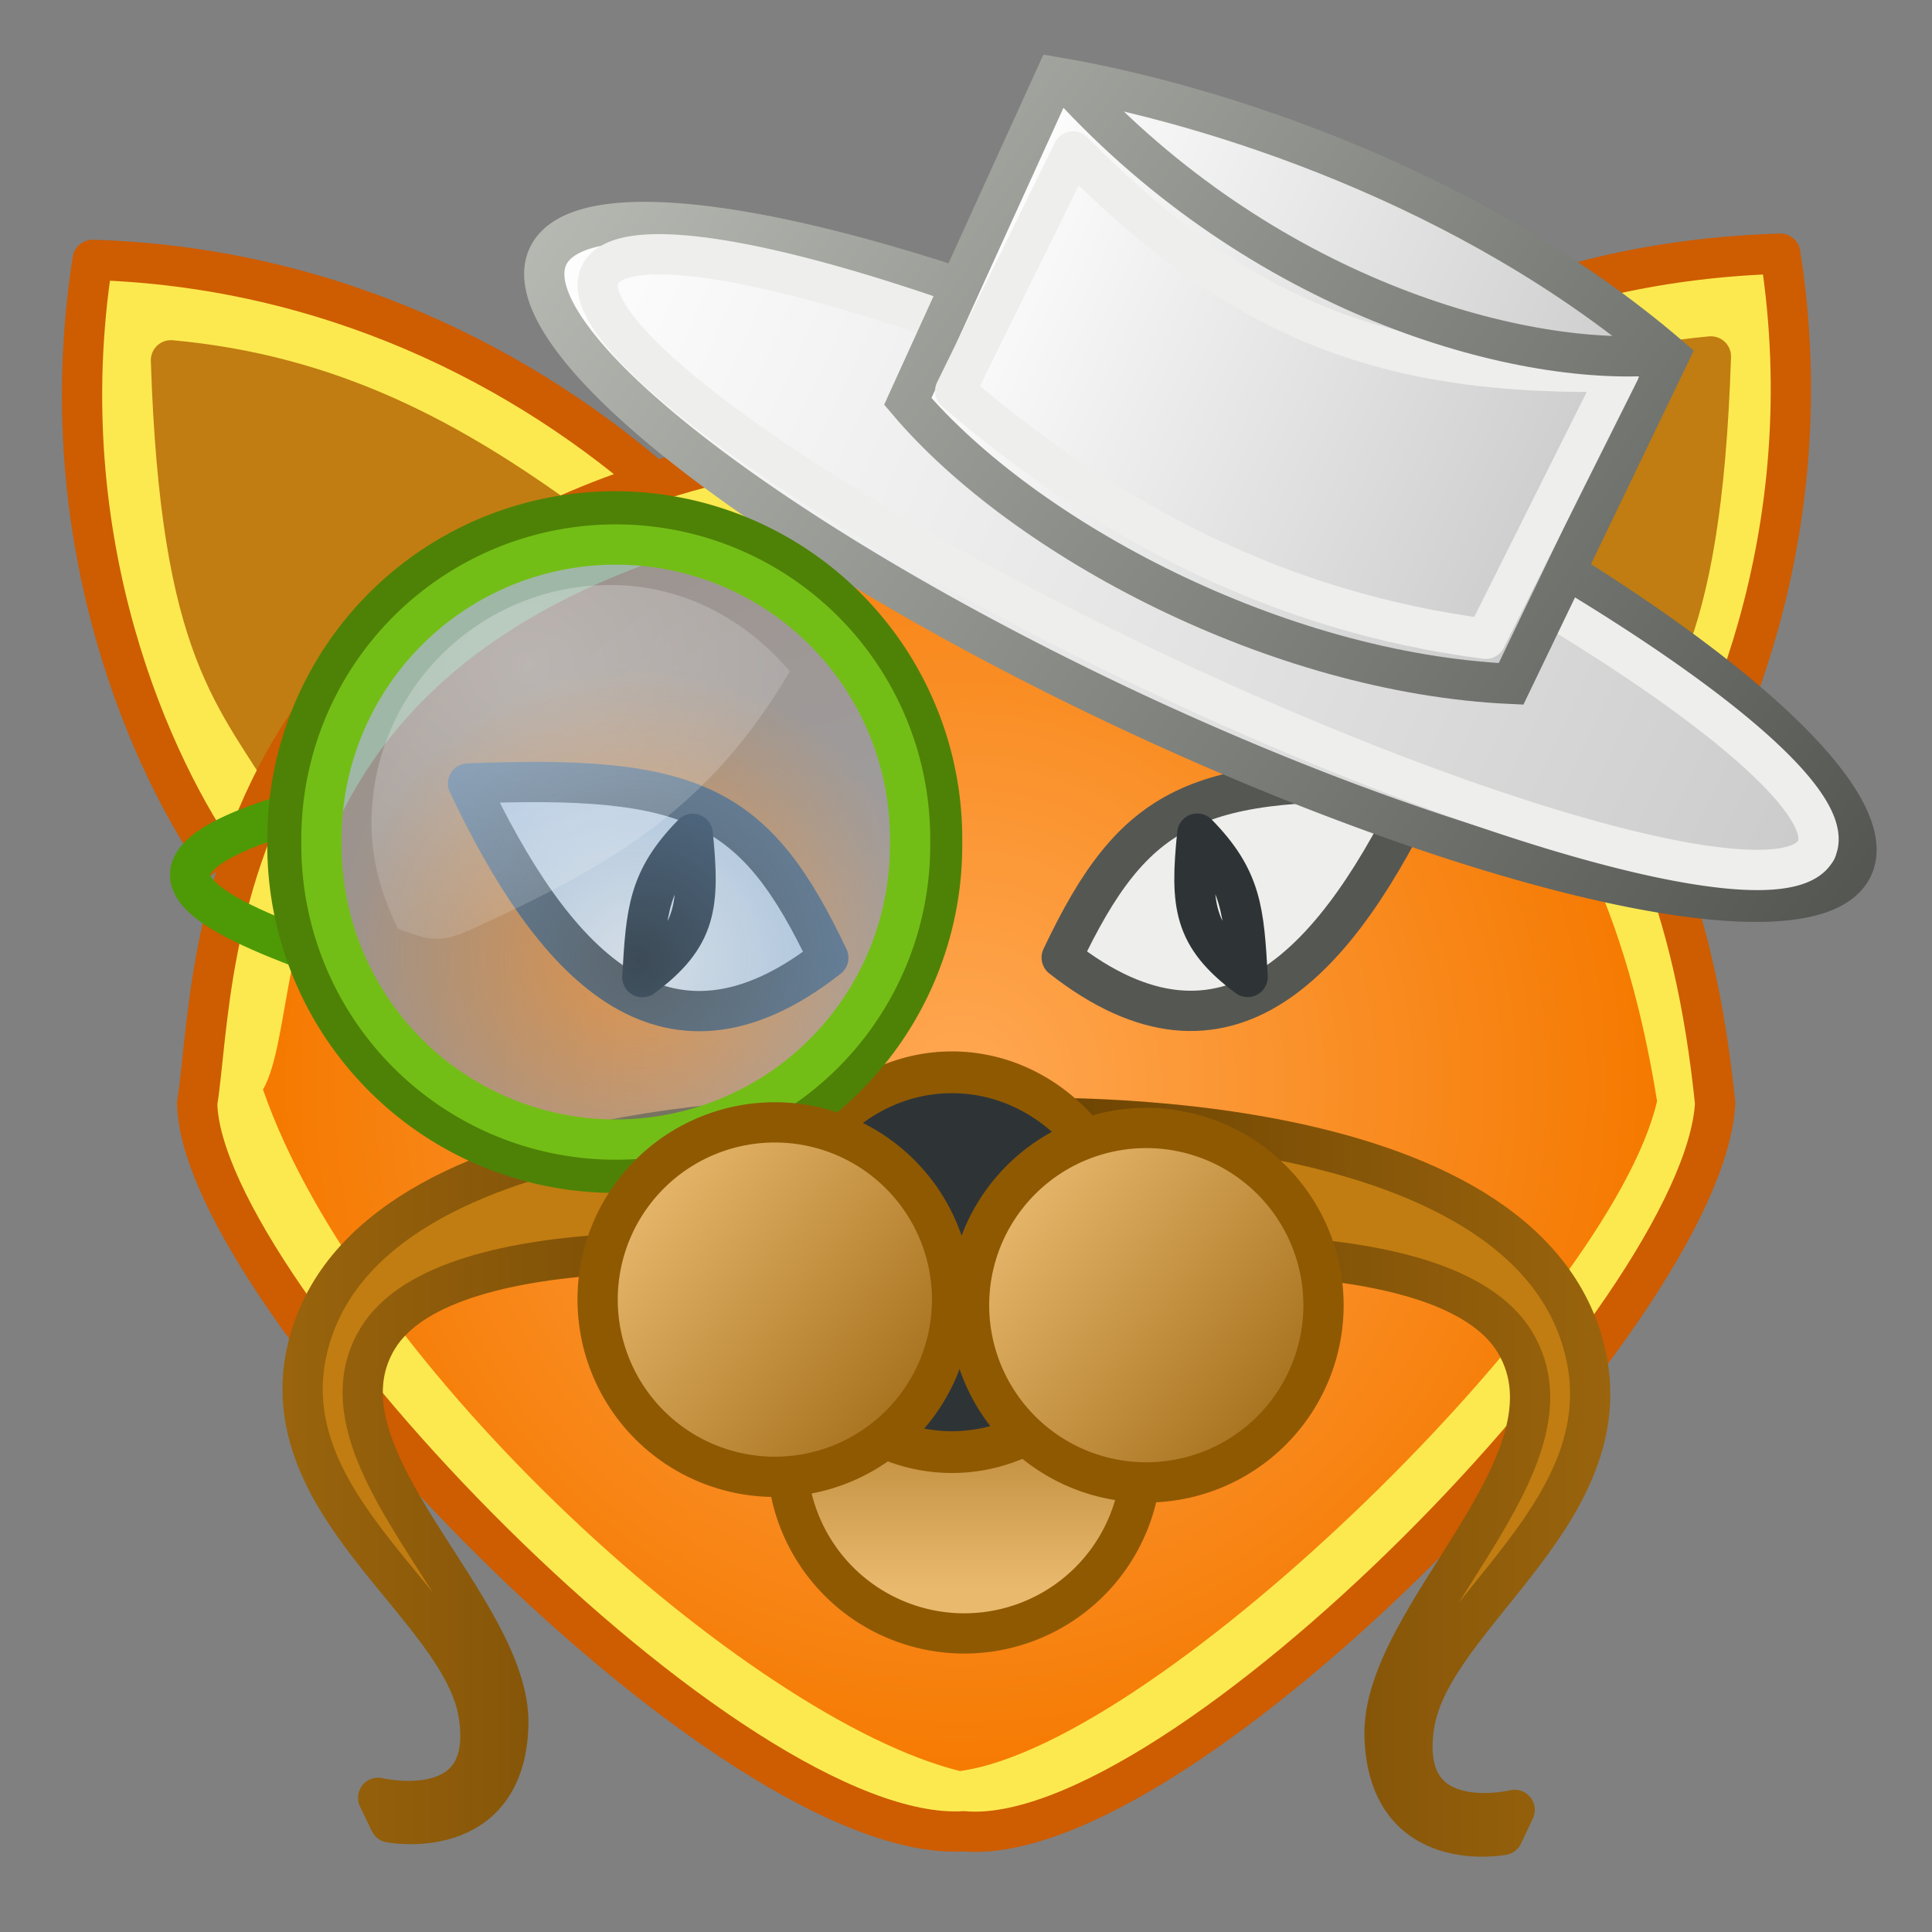 <?xml version="1.0" encoding="UTF-8" standalone="no"?>
<!-- Created with Inkscape (http://www.inkscape.org/) -->
<svg
   xmlns:dc="http://purl.org/dc/elements/1.1/"
   xmlns:cc="http://creativecommons.org/ns#"
   xmlns:rdf="http://www.w3.org/1999/02/22-rdf-syntax-ns#"
   xmlns:svg="http://www.w3.org/2000/svg"
   xmlns="http://www.w3.org/2000/svg"
   xmlns:xlink="http://www.w3.org/1999/xlink"
   xmlns:sodipodi="http://sodipodi.sourceforge.net/DTD/sodipodi-0.dtd"
   xmlns:inkscape="http://www.inkscape.org/namespaces/inkscape"
   width="48"
   height="48"
   id="svg3399"
   sodipodi:version="0.32"
   inkscape:version="0.46"
   version="1.0"
   sodipodi:docname="catf.svg"
   inkscape:output_extension="org.inkscape.output.svg.inkscape"
   inkscape:export-filename="/Users/Katze/catf.png"
   inkscape:export-xdpi="277.5"
   inkscape:export-ydpi="277.5">
  <rect width="100%" height="100%" fill="#808080" stroke="none"/>
  <defs
     id="defs3401">
    <linearGradient
       id="linearGradient6659">
      <stop
         style="stop-color:#c9c9c9;stop-opacity:1;"
         offset="0"
         id="stop6661" />
      <stop
         style="stop-color:#eeeeec;stop-opacity:1;"
         offset="1"
         id="stop6663" />
    </linearGradient>
    <linearGradient
       id="linearGradient6653">
      <stop
         id="stop6655"
         offset="0"
         style="stop-color:#ffffff;stop-opacity:1;" />
      <stop
         id="stop6657"
         offset="1"
         style="stop-color:#c9c9c9;stop-opacity:1;" />
    </linearGradient>
    <linearGradient
       id="linearGradient5939">
      <stop
         id="stop5941"
         offset="0"
         style="stop-color:#fce94f;stop-opacity:1;" />
      <stop
         id="stop5943"
         offset="1"
         style="stop-color:#f57900;stop-opacity:1;" />
    </linearGradient>
    <linearGradient
       id="linearGradient5765">
      <stop
         style="stop-color:#729fcf;stop-opacity:1;"
         offset="0"
         id="stop5767" />
      <stop
         style="stop-color:#326293;stop-opacity:1;"
         offset="1"
         id="stop5769" />
    </linearGradient>
    <linearGradient
       id="linearGradient5209">
      <stop
         id="stop5211"
         offset="0"
         style="stop-color:#204a87;stop-opacity:1;" />
      <stop
         id="stop5213"
         offset="1"
         style="stop-color:#babdb6;stop-opacity:1;" />
    </linearGradient>
    <linearGradient
       id="linearGradient4935">
      <stop
         id="stop4937"
         offset="0"
         style="stop-color:#4e9a06;stop-opacity:1;" />
      <stop
         id="stop4939"
         offset="1"
         style="stop-color:#8ae234;stop-opacity:1;" />
    </linearGradient>
    <linearGradient
       id="linearGradient4885">
      <stop
         id="stop4887"
         offset="0"
         style="stop-color:#e9b96e;stop-opacity:1;" />
      <stop
         id="stop4889"
         offset="1"
         style="stop-color:#8f5902;stop-opacity:1;" />
    </linearGradient>
    <linearGradient
       id="linearGradient4871">
      <stop
         id="stop4873"
         offset="0"
         style="stop-color:#674001;stop-opacity:1;" />
      <stop
         id="stop4875"
         offset="1"
         style="stop-color:#9a640d;stop-opacity:1;" />
    </linearGradient>
    <linearGradient
       id="linearGradient4855">
      <stop
         style="stop-color:#555753;stop-opacity:1;"
         offset="0"
         id="stop4857" />
      <stop
         style="stop-color:#babdb6;stop-opacity:1;"
         offset="1"
         id="stop4859" />
    </linearGradient>
    <linearGradient
       id="linearGradient4779">
      <stop
         style="stop-color:#e9b96e;stop-opacity:1;"
         offset="0"
         id="stop4781" />
      <stop
         style="stop-color:#8f5902;stop-opacity:1;"
         offset="1"
         id="stop4783" />
    </linearGradient>
    <linearGradient
       id="linearGradient3996">
      <stop
         id="stop3998"
         offset="0"
         style="stop-color:#ffa853;stop-opacity:1;" />
      <stop
         id="stop4000"
         offset="1"
         style="stop-color:#f57900;stop-opacity:1;" />
    </linearGradient>
    <linearGradient
       id="linearGradient3467">
      <stop
         style="stop-color:#b45800;stop-opacity:1;"
         offset="0"
         id="stop3469" />
      <stop
         style="stop-color:#ffa853;stop-opacity:1;"
         offset="1"
         id="stop3471" />
    </linearGradient>
    <inkscape:perspective
       sodipodi:type="inkscape:persp3d"
       inkscape:vp_x="0 : 526.18109 : 1"
       inkscape:vp_y="0 : 1000 : 0"
       inkscape:vp_z="744.09448 : 526.18109 : 1"
       inkscape:persp3d-origin="372.04724 : 350.78739 : 1"
       id="perspective3407" />
    <linearGradient
       id="linearGradient3800">
      <stop
         style="stop-color:#ffeed6;stop-opacity:1;"
         offset="0"
         id="stop3802" />
      <stop
         id="stop8664"
         offset="0.5"
         style="stop-color:#e49c2f;stop-opacity:1;" />
      <stop
         style="stop-color:#ffc66c;stop-opacity:1;"
         offset="1"
         id="stop3804" />
    </linearGradient>
    <linearGradient
       id="linearGradient3824">
      <stop
         style="stop-color:#ffffff;stop-opacity:1;"
         offset="0"
         id="stop3826" />
      <stop
         style="stop-color:#c9c9c9;stop-opacity:1;"
         offset="1"
         id="stop3828" />
    </linearGradient>
    <radialGradient
       gradientUnits="userSpaceOnUse"
       fy="39.593"
       fx="25.053"
       r="15.757"
       cy="39.593"
       cx="25.053"
       id="aigrd2"
       gradientTransform="matrix(0.617,0,0,0.617,9.055,7.97)">
      <stop
         id="stop8602"
         style="stop-color:#777777;stop-opacity:1;"
         offset="0" />
      <stop
         id="stop8604"
         style="stop-color:#000000"
         offset="1" />
    </radialGradient>
    <linearGradient
       id="linearGradient2509">
      <stop
         id="stop2511"
         offset="0"
         style="stop-color:#fffbd5;stop-opacity:1;" />
      <stop
         id="stop2513"
         offset="1"
         style="stop-color:#edd400;stop-opacity:1;" />
    </linearGradient>
    <linearGradient
       id="linearGradient3290">
      <stop
         style="stop-color:#fffcde;stop-opacity:1;"
         offset="0"
         id="stop3292" />
      <stop
         id="stop3294"
         offset="0.645"
         style="stop-color:#f6e76a;stop-opacity:1;" />
      <stop
         style="stop-color:#ffb738;stop-opacity:1;"
         offset="1"
         id="stop3296" />
    </linearGradient>
    <linearGradient
       id="linearGradient4454">
      <stop
         id="stop4456"
         offset="0"
         style="stop-color:#729fcf;stop-opacity:0.208;" />
      <stop
         id="stop4458"
         offset="1"
         style="stop-color:#729fcf;stop-opacity:0.676;" />
    </linearGradient>
    <linearGradient
       id="linearGradient4467">
      <stop
         id="stop4469"
         offset="0"
         style="stop-color:#ffffff;stop-opacity:1;" />
      <stop
         id="stop4471"
         offset="1"
         style="stop-color:#ffffff;stop-opacity:0.248;" />
    </linearGradient>
    <inkscape:perspective
       id="perspective4266"
       inkscape:persp3d-origin="24 : 16 : 1"
       inkscape:vp_z="48 : 24 : 1"
       inkscape:vp_y="0 : 1000 : 0"
       inkscape:vp_x="0 : 24 : 1"
       sodipodi:type="inkscape:persp3d" />
    <linearGradient
       id="linearGradient3068">
      <stop
         id="stop3070"
         offset="0"
         style="stop-color:#cccccc;stop-opacity:1;" />
      <stop
         style="stop-color:#ffffff;stop-opacity:1;"
         offset="0.346"
         id="stop3076" />
      <stop
         id="stop3078"
         offset="0.725"
         style="stop-color:#ffffff;stop-opacity:1;" />
      <stop
         id="stop3072"
         offset="1"
         style="stop-color:#cecece;stop-opacity:1;" />
    </linearGradient>
    <linearGradient
       id="linearGradient2102">
      <stop
         id="stop2104"
         offset="0"
         style="stop-color:#000000;stop-opacity:1;" />
      <stop
         id="stop2106"
         offset="1"
         style="stop-color:#000000;stop-opacity:0;" />
    </linearGradient>
    <linearGradient
       id="linearGradient2283">
      <stop
         id="stop2285"
         offset="0"
         style="stop-color:#730000;stop-opacity:1;" />
      <stop
         id="stop2287"
         offset="1"
         style="stop-color:#ff0202;stop-opacity:1;" />
    </linearGradient>
    <linearGradient
       id="linearGradient2291">
      <stop
         id="stop2293"
         offset="0"
         style="stop-color:#ffa107;stop-opacity:1;" />
      <stop
         id="stop2295"
         offset="1"
         style="stop-color:#cc0000;stop-opacity:1;" />
    </linearGradient>
    <linearGradient
       id="linearGradient2311">
      <stop
         id="stop2313"
         offset="0"
         style="stop-color:#ffd93c;stop-opacity:1;" />
      <stop
         id="stop2315"
         offset="1"
         style="stop-color:#ffffff;stop-opacity:0;" />
    </linearGradient>
    <linearGradient
       id="linearGradient2337">
      <stop
         id="stop2339"
         offset="0"
         style="stop-color:#cc0000;stop-opacity:1;" />
      <stop
         style="stop-color:#c84a00;stop-opacity:1;"
         offset="0.276"
         id="stop2345" />
      <stop
         id="stop2341"
         offset="1"
         style="stop-color:#be0000;stop-opacity:1;" />
    </linearGradient>
    <inkscape:perspective
       id="perspective4640"
       inkscape:persp3d-origin="24 : 16 : 1"
       inkscape:vp_z="48 : 24 : 1"
       inkscape:vp_y="0 : 1000 : 0"
       inkscape:vp_x="0 : 24 : 1"
       sodipodi:type="inkscape:persp3d" />
    <linearGradient
       inkscape:collect="always"
       xlink:href="#linearGradient4855"
       id="linearGradient4911"
       x1="36.911"
       y1="16.141"
       x2="14.964"
       y2="4.266"
       gradientUnits="userSpaceOnUse" />
    <linearGradient
       inkscape:collect="always"
       xlink:href="#linearGradient3824"
       id="linearGradient5493"
       x1="41.839"
       y1="11.725"
       x2="7.625"
       y2="4.889"
       gradientUnits="userSpaceOnUse" />
    <linearGradient
       inkscape:collect="always"
       xlink:href="#linearGradient4855"
       id="linearGradient5497"
       x1="41.839"
       y1="11.725"
       x2="7.625"
       y2="4.889"
       gradientUnits="userSpaceOnUse" />
    <linearGradient
       inkscape:collect="always"
       xlink:href="#linearGradient3824"
       id="linearGradient5509"
       gradientUnits="userSpaceOnUse"
       x1="41.839"
       y1="11.725"
       x2="7.625"
       y2="4.889" />
    <linearGradient
       inkscape:collect="always"
       xlink:href="#linearGradient4855"
       id="linearGradient5511"
       gradientUnits="userSpaceOnUse"
       x1="41.839"
       y1="11.725"
       x2="7.625"
       y2="4.889" />
    <linearGradient
       inkscape:collect="always"
       xlink:href="#linearGradient3824"
       id="linearGradient5513"
       gradientUnits="userSpaceOnUse"
       x1="41.839"
       y1="11.725"
       x2="7.625"
       y2="4.889" />
    <linearGradient
       inkscape:collect="always"
       xlink:href="#linearGradient4855"
       id="linearGradient5515"
       gradientUnits="userSpaceOnUse"
       x1="41.839"
       y1="11.725"
       x2="7.625"
       y2="4.889" />
    <linearGradient
       inkscape:collect="always"
       xlink:href="#linearGradient3824"
       id="linearGradient5517"
       gradientUnits="userSpaceOnUse"
       x1="41.839"
       y1="11.725"
       x2="7.625"
       y2="4.889" />
    <linearGradient
       inkscape:collect="always"
       xlink:href="#linearGradient4855"
       id="linearGradient5519"
       gradientUnits="userSpaceOnUse"
       x1="41.839"
       y1="11.725"
       x2="7.625"
       y2="4.889" />
    <linearGradient
       inkscape:collect="always"
       xlink:href="#linearGradient3824"
       id="linearGradient5579"
       gradientUnits="userSpaceOnUse"
       x1="41.839"
       y1="11.725"
       x2="7.625"
       y2="4.889" />
    <linearGradient
       inkscape:collect="always"
       xlink:href="#linearGradient4855"
       id="linearGradient5581"
       gradientUnits="userSpaceOnUse"
       x1="41.839"
       y1="11.725"
       x2="7.625"
       y2="4.889" />
    <linearGradient
       inkscape:collect="always"
       xlink:href="#linearGradient3824"
       id="linearGradient5583"
       gradientUnits="userSpaceOnUse"
       x1="41.839"
       y1="11.725"
       x2="7.625"
       y2="4.889" />
    <linearGradient
       inkscape:collect="always"
       xlink:href="#linearGradient4855"
       id="linearGradient5585"
       gradientUnits="userSpaceOnUse"
       x1="41.839"
       y1="11.725"
       x2="7.625"
       y2="4.889" />
    <linearGradient
       inkscape:collect="always"
       xlink:href="#linearGradient3824"
       id="linearGradient5587"
       gradientUnits="userSpaceOnUse"
       x1="41.839"
       y1="11.725"
       x2="7.625"
       y2="4.889" />
    <linearGradient
       inkscape:collect="always"
       xlink:href="#linearGradient4855"
       id="linearGradient5589"
       gradientUnits="userSpaceOnUse"
       x1="41.839"
       y1="11.725"
       x2="7.625"
       y2="4.889" />
    <linearGradient
       inkscape:collect="always"
       xlink:href="#linearGradient3824"
       id="linearGradient5595"
       gradientUnits="userSpaceOnUse"
       x1="41.839"
       y1="11.725"
       x2="7.625"
       y2="4.889" />
    <linearGradient
       inkscape:collect="always"
       xlink:href="#linearGradient4855"
       id="linearGradient5597"
       gradientUnits="userSpaceOnUse"
       x1="41.839"
       y1="11.725"
       x2="7.625"
       y2="4.889" />
    <linearGradient
       inkscape:collect="always"
       xlink:href="#linearGradient3824"
       id="linearGradient5687"
       gradientUnits="userSpaceOnUse"
       x1="41.839"
       y1="11.725"
       x2="7.625"
       y2="4.889" />
    <linearGradient
       inkscape:collect="always"
       xlink:href="#linearGradient4855"
       id="linearGradient5689"
       gradientUnits="userSpaceOnUse"
       x1="41.839"
       y1="11.725"
       x2="7.625"
       y2="4.889" />
    <linearGradient
       inkscape:collect="always"
       xlink:href="#linearGradient3824"
       id="linearGradient5691"
       gradientUnits="userSpaceOnUse"
       x1="41.839"
       y1="11.725"
       x2="7.625"
       y2="4.889" />
    <linearGradient
       inkscape:collect="always"
       xlink:href="#linearGradient4855"
       id="linearGradient5693"
       gradientUnits="userSpaceOnUse"
       x1="41.839"
       y1="11.725"
       x2="7.625"
       y2="4.889" />
    <linearGradient
       inkscape:collect="always"
       xlink:href="#linearGradient3824"
       id="linearGradient5695"
       gradientUnits="userSpaceOnUse"
       x1="41.839"
       y1="11.725"
       x2="7.625"
       y2="4.889" />
    <linearGradient
       inkscape:collect="always"
       xlink:href="#linearGradient4855"
       id="linearGradient5697"
       gradientUnits="userSpaceOnUse"
       x1="41.839"
       y1="11.725"
       x2="7.625"
       y2="4.889" />
    <linearGradient
       inkscape:collect="always"
       xlink:href="#linearGradient3824"
       id="linearGradient5703"
       gradientUnits="userSpaceOnUse"
       x1="41.839"
       y1="11.725"
       x2="7.625"
       y2="4.889" />
    <linearGradient
       inkscape:collect="always"
       xlink:href="#linearGradient4855"
       id="linearGradient5705"
       gradientUnits="userSpaceOnUse"
       x1="41.839"
       y1="11.725"
       x2="7.625"
       y2="4.889" />
    <linearGradient
       inkscape:collect="always"
       xlink:href="#linearGradient3824"
       id="linearGradient6008"
       gradientUnits="userSpaceOnUse"
       x1="41.839"
       y1="11.725"
       x2="7.625"
       y2="4.889" />
    <linearGradient
       inkscape:collect="always"
       xlink:href="#linearGradient4855"
       id="linearGradient6010"
       gradientUnits="userSpaceOnUse"
       x1="41.839"
       y1="11.725"
       x2="7.625"
       y2="4.889" />
    <linearGradient
       inkscape:collect="always"
       xlink:href="#linearGradient3824"
       id="linearGradient6012"
       gradientUnits="userSpaceOnUse"
       x1="41.839"
       y1="11.725"
       x2="7.625"
       y2="4.889" />
    <linearGradient
       inkscape:collect="always"
       xlink:href="#linearGradient4855"
       id="linearGradient6014"
       gradientUnits="userSpaceOnUse"
       x1="41.839"
       y1="11.725"
       x2="7.625"
       y2="4.889" />
    <linearGradient
       inkscape:collect="always"
       xlink:href="#linearGradient3824"
       id="linearGradient6016"
       gradientUnits="userSpaceOnUse"
       x1="41.839"
       y1="11.725"
       x2="7.625"
       y2="4.889" />
    <linearGradient
       inkscape:collect="always"
       xlink:href="#linearGradient4855"
       id="linearGradient6018"
       gradientUnits="userSpaceOnUse"
       x1="41.839"
       y1="11.725"
       x2="7.625"
       y2="4.889" />
    <linearGradient
       inkscape:collect="always"
       xlink:href="#linearGradient3824"
       id="linearGradient6020"
       gradientUnits="userSpaceOnUse"
       x1="41.839"
       y1="11.725"
       x2="7.625"
       y2="4.889" />
    <linearGradient
       inkscape:collect="always"
       xlink:href="#linearGradient4855"
       id="linearGradient6022"
       gradientUnits="userSpaceOnUse"
       x1="41.839"
       y1="11.725"
       x2="7.625"
       y2="4.889" />
    <linearGradient
       inkscape:collect="always"
       xlink:href="#linearGradient3824"
       id="linearGradient6077"
       gradientUnits="userSpaceOnUse"
       x1="41.839"
       y1="11.725"
       x2="7.625"
       y2="4.889" />
    <linearGradient
       inkscape:collect="always"
       xlink:href="#linearGradient4855"
       id="linearGradient6079"
       gradientUnits="userSpaceOnUse"
       x1="41.839"
       y1="11.725"
       x2="7.625"
       y2="4.889" />
    <linearGradient
       inkscape:collect="always"
       xlink:href="#linearGradient3824"
       id="linearGradient6081"
       gradientUnits="userSpaceOnUse"
       x1="41.839"
       y1="11.725"
       x2="7.625"
       y2="4.889" />
    <linearGradient
       inkscape:collect="always"
       xlink:href="#linearGradient4855"
       id="linearGradient6083"
       gradientUnits="userSpaceOnUse"
       x1="41.839"
       y1="11.725"
       x2="7.625"
       y2="4.889" />
    <linearGradient
       inkscape:collect="always"
       xlink:href="#linearGradient3824"
       id="linearGradient6085"
       gradientUnits="userSpaceOnUse"
       x1="41.839"
       y1="11.725"
       x2="7.625"
       y2="4.889" />
    <linearGradient
       inkscape:collect="always"
       xlink:href="#linearGradient4855"
       id="linearGradient6087"
       gradientUnits="userSpaceOnUse"
       x1="41.839"
       y1="11.725"
       x2="7.625"
       y2="4.889" />
    <linearGradient
       inkscape:collect="always"
       xlink:href="#linearGradient3824"
       id="linearGradient6093"
       gradientUnits="userSpaceOnUse"
       x1="41.839"
       y1="11.725"
       x2="7.625"
       y2="4.889" />
    <linearGradient
       inkscape:collect="always"
       xlink:href="#linearGradient4855"
       id="linearGradient6095"
       gradientUnits="userSpaceOnUse"
       x1="41.839"
       y1="11.725"
       x2="7.625"
       y2="4.889" />
    <linearGradient
       inkscape:collect="always"
       xlink:href="#linearGradient3824"
       id="linearGradient6235"
       gradientUnits="userSpaceOnUse"
       x1="41.839"
       y1="11.725"
       x2="7.625"
       y2="4.889" />
    <linearGradient
       inkscape:collect="always"
       xlink:href="#linearGradient4855"
       id="linearGradient6237"
       gradientUnits="userSpaceOnUse"
       x1="41.839"
       y1="11.725"
       x2="7.625"
       y2="4.889" />
    <linearGradient
       inkscape:collect="always"
       xlink:href="#linearGradient3824"
       id="linearGradient6239"
       gradientUnits="userSpaceOnUse"
       x1="41.839"
       y1="11.725"
       x2="7.625"
       y2="4.889" />
    <linearGradient
       inkscape:collect="always"
       xlink:href="#linearGradient4855"
       id="linearGradient6241"
       gradientUnits="userSpaceOnUse"
       x1="41.839"
       y1="11.725"
       x2="7.625"
       y2="4.889" />
    <linearGradient
       inkscape:collect="always"
       xlink:href="#linearGradient3824"
       id="linearGradient6243"
       gradientUnits="userSpaceOnUse"
       x1="41.839"
       y1="11.725"
       x2="7.625"
       y2="4.889" />
    <linearGradient
       inkscape:collect="always"
       xlink:href="#linearGradient4855"
       id="linearGradient6245"
       gradientUnits="userSpaceOnUse"
       x1="41.839"
       y1="11.725"
       x2="7.625"
       y2="4.889" />
    <linearGradient
       inkscape:collect="always"
       xlink:href="#linearGradient3824"
       id="linearGradient6251"
       gradientUnits="userSpaceOnUse"
       x1="41.839"
       y1="11.725"
       x2="7.625"
       y2="4.889" />
    <linearGradient
       inkscape:collect="always"
       xlink:href="#linearGradient4855"
       id="linearGradient6253"
       gradientUnits="userSpaceOnUse"
       x1="41.839"
       y1="11.725"
       x2="7.625"
       y2="4.889" />
    <linearGradient
       inkscape:collect="always"
       xlink:href="#linearGradient3824"
       id="linearGradient6384"
       gradientUnits="userSpaceOnUse"
       x1="41.839"
       y1="11.725"
       x2="7.625"
       y2="4.889" />
    <linearGradient
       inkscape:collect="always"
       xlink:href="#linearGradient4855"
       id="linearGradient6386"
       gradientUnits="userSpaceOnUse"
       x1="41.839"
       y1="11.725"
       x2="7.625"
       y2="4.889" />
    <linearGradient
       inkscape:collect="always"
       xlink:href="#linearGradient3824"
       id="linearGradient6388"
       gradientUnits="userSpaceOnUse"
       x1="41.839"
       y1="11.725"
       x2="7.625"
       y2="4.889" />
    <linearGradient
       inkscape:collect="always"
       xlink:href="#linearGradient4855"
       id="linearGradient6390"
       gradientUnits="userSpaceOnUse"
       x1="41.839"
       y1="11.725"
       x2="7.625"
       y2="4.889" />
    <linearGradient
       inkscape:collect="always"
       xlink:href="#linearGradient3824"
       id="linearGradient6392"
       gradientUnits="userSpaceOnUse"
       x1="41.839"
       y1="11.725"
       x2="7.625"
       y2="4.889" />
    <linearGradient
       inkscape:collect="always"
       xlink:href="#linearGradient4855"
       id="linearGradient6394"
       gradientUnits="userSpaceOnUse"
       x1="41.839"
       y1="11.725"
       x2="7.625"
       y2="4.889" />
    <linearGradient
       inkscape:collect="always"
       xlink:href="#linearGradient3824"
       id="linearGradient6400"
       gradientUnits="userSpaceOnUse"
       x1="41.839"
       y1="11.725"
       x2="7.625"
       y2="4.889" />
    <linearGradient
       inkscape:collect="always"
       xlink:href="#linearGradient4855"
       id="linearGradient6402"
       gradientUnits="userSpaceOnUse"
       x1="41.839"
       y1="11.725"
       x2="7.625"
       y2="4.889" />
    <linearGradient
       inkscape:collect="always"
       xlink:href="#linearGradient4885"
       id="linearGradient6447"
       gradientUnits="userSpaceOnUse"
       x1="20.5"
       y1="29.101"
       x2="20.5"
       y2="22.5" />
    <linearGradient
       inkscape:collect="always"
       xlink:href="#linearGradient3824"
       id="linearGradient6451"
       gradientUnits="userSpaceOnUse"
       x1="41.839"
       y1="11.725"
       x2="7.625"
       y2="4.889" />
    <linearGradient
       inkscape:collect="always"
       xlink:href="#linearGradient4855"
       id="linearGradient6453"
       gradientUnits="userSpaceOnUse"
       x1="41.839"
       y1="11.725"
       x2="7.625"
       y2="4.889" />
    <linearGradient
       inkscape:collect="always"
       xlink:href="#linearGradient3824"
       id="linearGradient6459"
       gradientUnits="userSpaceOnUse"
       x1="41.839"
       y1="11.725"
       x2="7.625"
       y2="4.889" />
    <linearGradient
       inkscape:collect="always"
       xlink:href="#linearGradient4855"
       id="linearGradient6461"
       gradientUnits="userSpaceOnUse"
       x1="41.839"
       y1="11.725"
       x2="7.625"
       y2="4.889" />
    <linearGradient
       inkscape:collect="always"
       xlink:href="#linearGradient3824"
       id="linearGradient6463"
       gradientUnits="userSpaceOnUse"
       x1="41.839"
       y1="11.725"
       x2="7.625"
       y2="4.889" />
    <linearGradient
       inkscape:collect="always"
       xlink:href="#linearGradient4855"
       id="linearGradient6465"
       gradientUnits="userSpaceOnUse"
       x1="41.839"
       y1="11.725"
       x2="7.625"
       y2="4.889" />
    <linearGradient
       inkscape:collect="always"
       xlink:href="#linearGradient3824"
       id="linearGradient6467"
       gradientUnits="userSpaceOnUse"
       x1="41.839"
       y1="11.725"
       x2="7.625"
       y2="4.889" />
    <linearGradient
       inkscape:collect="always"
       xlink:href="#linearGradient4855"
       id="linearGradient6469"
       gradientUnits="userSpaceOnUse"
       x1="41.839"
       y1="11.725"
       x2="7.625"
       y2="4.889" />
    <linearGradient
       inkscape:collect="always"
       xlink:href="#linearGradient3824"
       id="linearGradient6475"
       gradientUnits="userSpaceOnUse"
       x1="41.839"
       y1="11.725"
       x2="7.625"
       y2="4.889" />
    <linearGradient
       inkscape:collect="always"
       xlink:href="#linearGradient4855"
       id="linearGradient6477"
       gradientUnits="userSpaceOnUse"
       x1="41.839"
       y1="11.725"
       x2="7.625"
       y2="4.889" />
    <radialGradient
       inkscape:collect="always"
       xlink:href="#linearGradient4454"
       id="radialGradient6479"
       gradientUnits="userSpaceOnUse"
       cx="18.241"
       cy="21.818"
       fx="18.241"
       fy="21.818"
       r="8.309" />
    <linearGradient
       inkscape:collect="always"
       xlink:href="#linearGradient4779"
       id="linearGradient6481"
       gradientUnits="userSpaceOnUse"
       x1="17.036"
       y1="24.97"
       x2="24.5"
       y2="30.883" />
    <linearGradient
       inkscape:collect="always"
       xlink:href="#linearGradient4779"
       id="linearGradient6485"
       gradientUnits="userSpaceOnUse"
       x1="17.036"
       y1="24.97"
       x2="24.5"
       y2="30.883" />
    <radialGradient
       inkscape:collect="always"
       xlink:href="#linearGradient4467"
       id="radialGradient6489"
       gradientUnits="userSpaceOnUse"
       gradientTransform="matrix(1.631,0,0,1.417,-12.03,-2.035)"
       cx="15.414"
       cy="13.078"
       fx="15.414"
       fy="13.078"
       r="6.656" />
    <linearGradient
       inkscape:collect="always"
       xlink:href="#linearGradient4871"
       id="linearGradient6511"
       gradientUnits="userSpaceOnUse"
       gradientTransform="matrix(-1.034,0,0,0.896,52.399,4.816)"
       x1="28.77"
       y1="35.411"
       x2="43.908"
       y2="35.411" />
    <linearGradient
       inkscape:collect="always"
       xlink:href="#linearGradient4871"
       id="linearGradient6515"
       gradientUnits="userSpaceOnUse"
       gradientTransform="matrix(1.033,0,0,0.912,-5.349,4.418)"
       x1="28.77"
       y1="35.411"
       x2="43.908"
       y2="35.411" />
    <radialGradient
       inkscape:collect="always"
       xlink:href="#linearGradient3996"
       id="radialGradient6518"
       gradientUnits="userSpaceOnUse"
       gradientTransform="matrix(0.99,5.4975383e-3,-5.6062341e-3,1.009,-16.231,5.389)"
       cx="40.625"
       cy="21.125"
       fx="40.625"
       fy="21.125"
       r="17.5" />
    <linearGradient
       inkscape:collect="always"
       xlink:href="#linearGradient3824"
       id="linearGradient6533"
       gradientUnits="userSpaceOnUse"
       x1="41.839"
       y1="11.725"
       x2="7.625"
       y2="4.889" />
    <linearGradient
       inkscape:collect="always"
       xlink:href="#linearGradient4855"
       id="linearGradient6535"
       gradientUnits="userSpaceOnUse"
       x1="41.839"
       y1="11.725"
       x2="7.625"
       y2="4.889" />
    <linearGradient
       inkscape:collect="always"
       xlink:href="#linearGradient3824"
       id="linearGradient6537"
       gradientUnits="userSpaceOnUse"
       x1="41.839"
       y1="11.725"
       x2="7.625"
       y2="4.889" />
    <linearGradient
       inkscape:collect="always"
       xlink:href="#linearGradient4855"
       id="linearGradient6539"
       gradientUnits="userSpaceOnUse"
       x1="41.839"
       y1="11.725"
       x2="7.625"
       y2="4.889" />
    <linearGradient
       inkscape:collect="always"
       xlink:href="#linearGradient3824"
       id="linearGradient6541"
       gradientUnits="userSpaceOnUse"
       x1="41.839"
       y1="11.725"
       x2="7.625"
       y2="4.889" />
    <linearGradient
       inkscape:collect="always"
       xlink:href="#linearGradient4855"
       id="linearGradient6543"
       gradientUnits="userSpaceOnUse"
       x1="41.839"
       y1="11.725"
       x2="7.625"
       y2="4.889" />
    <linearGradient
       inkscape:collect="always"
       xlink:href="#linearGradient3824"
       id="linearGradient6549"
       gradientUnits="userSpaceOnUse"
       x1="41.839"
       y1="11.725"
       x2="7.625"
       y2="4.889" />
    <linearGradient
       inkscape:collect="always"
       xlink:href="#linearGradient4855"
       id="linearGradient6551"
       gradientUnits="userSpaceOnUse"
       x1="41.839"
       y1="11.725"
       x2="7.625"
       y2="4.889" />
    <linearGradient
       inkscape:collect="always"
       xlink:href="#linearGradient3824"
       id="linearGradient6554"
       gradientUnits="userSpaceOnUse"
       x1="41.839"
       y1="11.725"
       x2="7.625"
       y2="4.889"
       gradientTransform="matrix(-0.971,-0.467,-0.467,0.971,60.636,12.522)" />
    <linearGradient
       inkscape:collect="always"
       xlink:href="#linearGradient4855"
       id="linearGradient6556"
       gradientUnits="userSpaceOnUse"
       x1="41.839"
       y1="11.725"
       x2="7.625"
       y2="4.889"
       gradientTransform="matrix(-0.971,-0.467,-0.467,0.971,60.636,12.522)" />
    <linearGradient
       inkscape:collect="always"
       xlink:href="#linearGradient3824"
       id="linearGradient6563"
       gradientUnits="userSpaceOnUse"
       x1="41.839"
       y1="11.725"
       x2="7.625"
       y2="4.889" />
    <linearGradient
       inkscape:collect="always"
       xlink:href="#linearGradient4855"
       id="linearGradient6565"
       gradientUnits="userSpaceOnUse"
       x1="41.839"
       y1="11.725"
       x2="7.625"
       y2="4.889" />
    <linearGradient
       inkscape:collect="always"
       xlink:href="#linearGradient3824"
       id="linearGradient6567"
       gradientUnits="userSpaceOnUse"
       x1="41.839"
       y1="11.725"
       x2="7.625"
       y2="4.889" />
    <linearGradient
       inkscape:collect="always"
       xlink:href="#linearGradient4855"
       id="linearGradient6569"
       gradientUnits="userSpaceOnUse"
       x1="41.839"
       y1="11.725"
       x2="7.625"
       y2="4.889" />
    <linearGradient
       inkscape:collect="always"
       xlink:href="#linearGradient3824"
       id="linearGradient6571"
       gradientUnits="userSpaceOnUse"
       x1="41.839"
       y1="11.725"
       x2="7.625"
       y2="4.889" />
    <linearGradient
       inkscape:collect="always"
       xlink:href="#linearGradient4855"
       id="linearGradient6573"
       gradientUnits="userSpaceOnUse"
       x1="41.839"
       y1="11.725"
       x2="7.625"
       y2="4.889" />
    <linearGradient
       inkscape:collect="always"
       xlink:href="#linearGradient3824"
       id="linearGradient6575"
       gradientUnits="userSpaceOnUse"
       x1="41.839"
       y1="11.725"
       x2="7.625"
       y2="4.889" />
    <linearGradient
       inkscape:collect="always"
       xlink:href="#linearGradient4855"
       id="linearGradient6577"
       gradientUnits="userSpaceOnUse"
       x1="41.839"
       y1="11.725"
       x2="7.625"
       y2="4.889" />
    <linearGradient
       inkscape:collect="always"
       xlink:href="#linearGradient3824"
       id="linearGradient6579"
       gradientUnits="userSpaceOnUse"
       x1="41.839"
       y1="11.725"
       x2="7.625"
       y2="4.889" />
    <linearGradient
       inkscape:collect="always"
       xlink:href="#linearGradient4855"
       id="linearGradient6581"
       gradientUnits="userSpaceOnUse"
       x1="41.839"
       y1="11.725"
       x2="7.625"
       y2="4.889" />
    <linearGradient
       inkscape:collect="always"
       xlink:href="#linearGradient3824"
       id="linearGradient6631"
       gradientUnits="userSpaceOnUse"
       x1="41.839"
       y1="11.725"
       x2="7.625"
       y2="4.889" />
    <linearGradient
       inkscape:collect="always"
       xlink:href="#linearGradient4855"
       id="linearGradient6633"
       gradientUnits="userSpaceOnUse"
       x1="41.839"
       y1="11.725"
       x2="7.625"
       y2="4.889" />
    <linearGradient
       inkscape:collect="always"
       xlink:href="#linearGradient3824"
       id="linearGradient6635"
       gradientUnits="userSpaceOnUse"
       x1="41.839"
       y1="11.725"
       x2="7.625"
       y2="4.889" />
    <linearGradient
       inkscape:collect="always"
       xlink:href="#linearGradient4855"
       id="linearGradient6637"
       gradientUnits="userSpaceOnUse"
       x1="41.839"
       y1="11.725"
       x2="7.625"
       y2="4.889" />
    <linearGradient
       inkscape:collect="always"
       xlink:href="#linearGradient4855"
       id="linearGradient6644"
       gradientUnits="userSpaceOnUse"
       gradientTransform="matrix(0.976,0.457,-0.457,0.976,12.013,-10.858)"
       x1="41.839"
       y1="11.725"
       x2="7.625"
       y2="4.889" />
    <linearGradient
       inkscape:collect="always"
       xlink:href="#linearGradient6653"
       id="linearGradient6683"
       x1="7.393"
       y1="14.473"
       x2="41.535"
       y2="14.473"
       gradientUnits="userSpaceOnUse" />
    <linearGradient
       inkscape:collect="always"
       xlink:href="#linearGradient6653"
       id="linearGradient6695"
       x1="16.5"
       y1="9.417"
       x2="32.964"
       y2="9.417"
       gradientUnits="userSpaceOnUse" />
  </defs>
  <sodipodi:namedview
     id="base"
     pagecolor="#ffffff"
     bordercolor="#666666"
     borderopacity="1.0"
     gridtolerance="10000"
     guidetolerance="10"
     objecttolerance="10"
     inkscape:pageopacity="0.0"
     inkscape:pageshadow="2"
     inkscape:zoom="10.24"
     inkscape:cx="23.814439"
     inkscape:cy="8.9227213"
     inkscape:document-units="px"
     inkscape:current-layer="layer1"
     showgrid="true"
     inkscape:snap-global="false"
     inkscape:window-width="967"
     inkscape:window-height="748"
     inkscape:window-x="-1"
     inkscape:window-y="1"
     showguides="true"
     inkscape:guide-bbox="true">
    <inkscape:grid
       type="xygrid"
       id="grid3409"
       visible="true"
       enabled="true" />
    <sodipodi:guide
       orientation="1,0"
       position="42.48,8.789"
       id="guide4995" />
  </sodipodi:namedview>
  <g
     inkscape:label="Layer 1"
     inkscape:groupmode="layer"
     id="layer1">
    <path
       style="fill:#fce94f;fill-rule:evenodd;stroke:#ce5c00;stroke-width:1;stroke-linecap:butt;stroke-linejoin:round;stroke-miterlimit:4;stroke-dasharray:none;stroke-opacity:1"
       d="M 30.339,11.903 C 33.88,8.721 38.433,6.473 44.231,6.303 C 45.332,13.328 42.725,18.968 40.999,21.389"
       id="path3433"
       sodipodi:nodetypes="ccc" />
    <path
       style="fill:#c17d11;fill-rule:evenodd;stroke:#c17d11;stroke-width:1;stroke-linecap:butt;stroke-linejoin:round;stroke-miterlimit:4;stroke-dasharray:none;stroke-opacity:1"
       d="M 32.519,13.051 C 35.561,10.812 38.548,9.218 42.507,8.855 C 42.268,16.211 40.869,17.171 39.432,19.607"
       id="path3992"
       sodipodi:nodetypes="ccc" />
    <path
       style="fill:#fce94f;fill-rule:evenodd;stroke:#ce5c00;stroke-width:1;stroke-linecap:butt;stroke-linejoin:round;stroke-miterlimit:4;stroke-dasharray:none;stroke-opacity:1"
       d="M 16.578,12.249 C 13.038,9.068 8.1,6.627 2.301,6.457 C 1.201,13.482 3.807,19.122 5.534,21.543"
       id="path3413"
       sodipodi:nodetypes="ccc" />
    <path
       style="fill:#c17d11;fill-rule:evenodd;stroke:#c17d11;stroke-width:1;stroke-linecap:butt;stroke-linejoin:round;stroke-miterlimit:4;stroke-dasharray:none;stroke-opacity:1"
       d="M 14.235,13.147 C 11.193,10.908 8.206,9.315 4.247,8.951 C 4.486,16.308 5.885,17.267 7.321,19.703"
       id="path3451"
       sodipodi:nodetypes="ccc" />
    <path
       style="fill:#fce94f;fill-rule:evenodd;stroke:#ce5c00;stroke-width:1;stroke-linecap:butt;stroke-linejoin:miter;stroke-miterlimit:4;stroke-dasharray:none;stroke-opacity:1"
       d="M 4.899,27.411 C 5.436,24.056 4.846,11.9 24.044,10.575 C 37.04,12.548 41.629,17.771 42.612,27.411 C 42.34,32.562 29.322,45.965 23.948,45.498 C 18.144,45.841 4.986,32.119 4.899,27.411 z"
       id="path4752"
       sodipodi:nodetypes="ccccc" />
    <path
       style="fill:url(#radialGradient6518);fill-opacity:1;fill-rule:evenodd;stroke:none;stroke-width:1;stroke-linecap:butt;stroke-linejoin:miter;stroke-miterlimit:4;stroke-dasharray:none;stroke-opacity:1"
       d="M 6.534,27.069 C 7.898,24.704 5.645,14.122 23.948,12.349 C 34.923,13.552 39.704,18.198 41.169,27.357 C 40.031,32.316 28.841,43.313 23.851,44.001 C 18.625,42.708 8.93,33.99 6.534,27.069 z"
       id="path4756"
       sodipodi:nodetypes="ccccc" />
    <path
       style="fill:#c17d11;fill-opacity:1;fill-rule:evenodd;stroke:url(#linearGradient6515);stroke-width:1;stroke-linecap:round;stroke-linejoin:round;marker:none;marker-start:none;marker-mid:none;marker-end:none;stroke-miterlimit:4;stroke-dasharray:none;stroke-dashoffset:0;stroke-opacity:1;visibility:visible;display:inline;overflow:visible"
       d="M 24.897,27.79 C 24.897,27.79 37.539,27.176 39.322,33.355 C 40.518,37.5 35.556,40.073 35.134,42.875 C 34.711,45.678 37.632,44.966 37.632,44.966 L 37.338,45.589 C 37.338,45.589 34.491,46.145 34.399,43.142 C 34.307,40.139 39.407,36.314 37.644,33.355 C 35.881,30.397 27.346,31.309 27.346,31.309 L 24.897,27.79 z"
       id="path4744"
       sodipodi:nodetypes="cssccsscc" />
    <path
       sodipodi:type="arc"
       style="fill:url(#linearGradient6447);fill-opacity:1;fill-rule:evenodd;stroke:#8f5902;stroke-width:0.795;stroke-linecap:round;stroke-linejoin:round;stroke-miterlimit:4;stroke-dasharray:none;stroke-opacity:1"
       id="path4793"
       sodipodi:cx="20.5"
       sodipodi:cy="26.5"
       sodipodi:rx="3.5"
       sodipodi:ry="3.5"
       d="M 24,26.5 A 3.5,3.5 0 1 1 17,26.5 A 3.5,3.5 0 1 1 24,26.5 z"
       transform="matrix(1.258,0,0,1.258,-1.832,2.842)" />
    <path
       style="fill:#c17d11;fill-opacity:1;fill-rule:evenodd;stroke:url(#linearGradient6511);stroke-width:1;stroke-linecap:round;stroke-linejoin:round;marker:none;marker-start:none;marker-mid:none;marker-end:none;stroke-miterlimit:4;stroke-dasharray:none;stroke-dashoffset:0;stroke-opacity:1;visibility:visible;display:inline;overflow:visible"
       d="M 22.136,27.785 C 22.136,27.785 9.487,27.183 7.704,33.255 C 6.507,37.329 11.471,39.857 11.894,42.611 C 12.317,45.366 9.394,44.666 9.394,44.666 L 9.689,45.278 C 9.689,45.278 12.537,45.825 12.629,42.873 C 12.721,39.922 7.618,36.162 9.382,33.255 C 11.146,30.348 19.686,31.244 19.686,31.244 L 22.136,27.785 z"
       id="path4877"
       sodipodi:nodetypes="cssccsscc" />
    <path
       sodipodi:type="arc"
       style="fill:#2e3436;fill-opacity:1;fill-rule:evenodd;stroke:#8f5902;stroke-width:0.77;stroke-linecap:round;stroke-linejoin:round;stroke-miterlimit:4;stroke-dasharray:none;stroke-opacity:1"
       id="path3425"
       sodipodi:cx="20.5"
       sodipodi:cy="26.5"
       sodipodi:rx="3.5"
       sodipodi:ry="3.5"
       d="M 24,26.5 A 3.5,3.5 0 1 1 17,26.5 A 3.5,3.5 0 1 1 24,26.5 z"
       transform="matrix(1.252,0,0,1.348,-2.015,-4.363)" />
    <g
       style="stroke-width:0.928;stroke-miterlimit:4;stroke-dasharray:none"
       transform="matrix(1.078,0,0,1.078,-2.305,1.692)"
       id="g4829">
      <path
         style="fill:#eeeeec;fill-rule:evenodd;stroke:#555753;stroke-width:0.928;stroke-linecap:butt;stroke-linejoin:round;stroke-miterlimit:4;stroke-dasharray:none;stroke-opacity:1"
         d="M 26.607,20.5 C 30.43,23.504 32.988,20.546 34.911,16.482 C 29.699,16.271 28.286,16.954 26.607,20.5 z"
         id="path4831"
         sodipodi:nodetypes="ccc" />
      <path
         style="fill:none;fill-rule:evenodd;stroke:#2e3436;stroke-width:0.928;stroke-linecap:butt;stroke-linejoin:round;stroke-miterlimit:4;stroke-dasharray:none;stroke-opacity:1"
         d="M 29.732,17.643 C 29.566,19.288 29.636,20.012 30.893,20.946 C 30.806,19.428 30.76,18.691 29.732,17.643 z"
         id="path4833"
         sodipodi:nodetypes="ccc" />
    </g>
    <path
       transform="matrix(0.976,0.457,-0.457,0.976,12.56,-11.346)"
       d="M 41.071,14.473 A 16.607,3.795 0 1 1 7.857,14.473 A 16.607,3.795 0 1 1 41.071,14.473 z"
       sodipodi:ry="3.7946429"
       sodipodi:rx="16.607143"
       sodipodi:cy="14.473214"
       sodipodi:cx="24.464285"
       id="path4899"
       style="fill:url(#linearGradient6683);fill-opacity:1.0;fill-rule:evenodd;stroke:url(#linearGradient6565);stroke-width:0.928;stroke-linecap:round;stroke-linejoin:round;stroke-miterlimit:4;stroke-dasharray:none;stroke-opacity:1"
       sodipodi:type="arc" />
    <path
       sodipodi:type="arc"
       style="fill:none;fill-opacity:1;fill-rule:evenodd;stroke:#eeeeec;stroke-width:1.008;stroke-linecap:round;stroke-linejoin:round;stroke-miterlimit:4;stroke-dasharray:none;stroke-opacity:1"
       id="path6333"
       sodipodi:cx="32.128906"
       sodipodi:cy="13.966797"
       sodipodi:rx="16.790482"
       sodipodi:ry="3.0643008"
       d="M 48.919,13.967 A 16.79,3.064 0 1 1 15.338,13.967 A 16.79,3.064 0 1 1 48.919,13.967 z"
       transform="matrix(-0.9,-0.425,-0.417,0.898,64.756,15.078)" />
    <g
       id="g4924"
       style="fill:url(#linearGradient6635);fill-opacity:1;stroke:url(#linearGradient6637);stroke-width:0.928;stroke-miterlimit:4;stroke-dasharray:none"
       transform="matrix(0.976,0.457,-0.457,0.976,12.013,-10.858)">
      <g
         id="g4921"
         style="fill:url(#linearGradient6631);fill-opacity:1;stroke:url(#linearGradient6633);stroke-width:0.928;stroke-miterlimit:4;stroke-dasharray:none">
        <path
           style="opacity:1;fill:url(#linearGradient6695);fill-opacity:1.0;fill-rule:evenodd;stroke:url(#linearGradient6569);stroke-width:0.928;stroke-linecap:butt;stroke-linejoin:miter;stroke-miterlimit:4;stroke-dasharray:none;stroke-opacity:1"
           d="M 16.964,5.143 C 20.456,4.175 26.666,3.349 32.5,4.964 L 32.411,13.357 C 27.433,15.417 20.844,15.096 17.054,13.357 L 16.964,5.143 z"
           id="path4895"
           sodipodi:nodetypes="ccccc" />
      </g>
    </g>
    <path
       style="fill:none;fill-rule:evenodd;stroke:#eeeeec;stroke-width:1px;stroke-linecap:butt;stroke-linejoin:round;stroke-opacity:1"
       d="M 23.73,9.719 L 26.66,3.762 C 30.895,8.058 34.565,9.357 40.234,9.23 L 36.914,15.871 C 31.823,15.213 27.521,12.978 23.73,9.719 z"
       id="path6639"
       sodipodi:nodetypes="ccccc" />
    <path
       style="fill:none;fill-opacity:1;fill-rule:evenodd;stroke:url(#linearGradient6644);stroke-width:1;stroke-linecap:butt;stroke-linejoin:miter;stroke-miterlimit:4;stroke-dasharray:none;stroke-opacity:1"
       d="M 26.35,1.86 C 31.073,7.173 37.381,9.057 41.037,8.836"
       id="path4897"
       sodipodi:nodetypes="cc" />
    <path
       style="fill:none;fill-rule:evenodd;stroke:#4e9a06;stroke-width:1;stroke-linecap:butt;stroke-linejoin:round;stroke-miterlimit:4;stroke-dasharray:none;stroke-opacity:1"
       d="M 6.964,20.288 C 2.894,21.58 5.063,22.669 7.977,23.735"
       id="path4391"
       sodipodi:nodetypes="cc" />
    <path
       sodipodi:type="arc"
       style="fill:none;fill-opacity:1;fill-rule:evenodd;stroke:#4e8206;stroke-width:1.173;stroke-linecap:round;stroke-linejoin:round;marker:none;marker-start:none;marker-mid:none;marker-end:none;stroke-miterlimit:4;stroke-dasharray:none;stroke-dashoffset:0;stroke-opacity:1;visibility:visible;display:inline;overflow:visible"
       id="path1500"
       sodipodi:cx="11.490486"
       sodipodi:cy="12.467883"
       sodipodi:rx="9.5459423"
       sodipodi:ry="9.5459423"
       d="M 21.036,12.468 A 9.546,9.546 0 1 1 1.945,12.468 A 9.546,9.546 0 1 1 21.036,12.468 z"
       transform="matrix(0.852,0,0,0.852,5.484,10.298)" />
    <g
       style="stroke-width:0.928;stroke-miterlimit:4;stroke-dasharray:none"
       id="g4801"
       transform="matrix(-1.078,0,0,1.078,49.262,1.698)">
      <g
         style="stroke-width:0.928;stroke-miterlimit:4;stroke-dasharray:none"
         id="g4825">
        <path
           style="fill:#eeeeec;fill-rule:evenodd;stroke:#555753;stroke-width:0.928;stroke-linecap:butt;stroke-linejoin:round;stroke-miterlimit:4;stroke-dasharray:none;stroke-opacity:1"
           d="M 26.607,20.5 C 30.43,23.504 32.988,20.546 34.911,16.482 C 29.699,16.271 28.286,16.954 26.607,20.5 z"
           id="path4803"
           sodipodi:nodetypes="ccc" />
        <path
           style="fill:none;fill-rule:evenodd;stroke:#2e3436;stroke-width:0.928;stroke-linecap:butt;stroke-linejoin:round;stroke-miterlimit:4;stroke-dasharray:none;stroke-opacity:1"
           d="M 29.732,17.643 C 29.566,19.288 29.636,20.012 30.893,20.946 C 30.806,19.428 30.76,18.691 29.732,17.643 z"
           id="path4805"
           sodipodi:nodetypes="ccc" />
      </g>
    </g>
    <path
       sodipodi:type="arc"
       style="fill:url(#radialGradient6479);fill-opacity:1;fill-rule:evenodd;stroke:#73be16;stroke-width:1.137;stroke-linecap:round;stroke-linejoin:round;marker:none;marker-start:none;marker-mid:none;marker-end:none;stroke-miterlimit:4;stroke-dasharray:none;stroke-dashoffset:0;stroke-opacity:1;visibility:visible"
       id="path5146"
       sodipodi:cx="17.589281"
       sodipodi:cy="18.478292"
       sodipodi:rx="8.3085051"
       sodipodi:ry="8.3085051"
       d="M 25.898,18.478 A 8.309,8.309 0 1 1 9.281,18.478 A 8.309,8.309 0 1 1 25.898,18.478 z"
       transform="matrix(0.88,0,0,0.88,-0.18,4.66)" />
    <path
       sodipodi:type="arc"
       style="fill:url(#linearGradient6481);fill-opacity:1;fill-rule:evenodd;stroke:#8f5902;stroke-width:0.795;stroke-linecap:round;stroke-linejoin:round;stroke-miterlimit:4;stroke-dasharray:none;stroke-opacity:1"
       id="path3417"
       sodipodi:cx="20.5"
       sodipodi:cy="26.5"
       sodipodi:rx="3.5"
       sodipodi:ry="3.5"
       d="M 24,26.5 A 3.5,3.5 0 1 1 17,26.5 A 3.5,3.5 0 1 1 24,26.5 z"
       transform="matrix(1.258,0,0,1.258,-6.538,-1.049)" />
    <path
       style="opacity:0.3;fill:url(#radialGradient6489);fill-opacity:1;fill-rule:evenodd;stroke:none;stroke-width:1;stroke-linecap:round;stroke-linejoin:round;marker:none;marker-start:none;marker-mid:none;marker-end:none;stroke-miterlimit:4;stroke-dasharray:none;stroke-dashoffset:0;stroke-opacity:1;visibility:visible;display:inline;overflow:visible"
       d="M 15.158,14.534 C 11.882,14.534 9.229,17.187 9.229,20.463 C 9.229,21.409 9.494,22.28 9.888,23.074 C 10.676,23.364 10.919,23.449 11.728,23.081 C 15.321,21.445 17.652,20.022 19.623,16.681 C 18.534,15.394 16.975,14.534 15.158,14.534 z"
       id="path5148"
       sodipodi:nodetypes="cscscc" />
    <path
       sodipodi:type="arc"
       style="fill:url(#linearGradient6485);fill-opacity:1;fill-rule:evenodd;stroke:#8f5902;stroke-width:0.795;stroke-linecap:round;stroke-linejoin:round;stroke-miterlimit:4;stroke-dasharray:none;stroke-opacity:1"
       id="path4789"
       sodipodi:cx="20.5"
       sodipodi:cy="26.5"
       sodipodi:rx="3.5"
       sodipodi:ry="3.5"
       d="M 24,26.5 A 3.5,3.5 0 1 1 17,26.5 A 3.5,3.5 0 1 1 24,26.5 z"
       transform="matrix(1.258,0,0,1.258,2.69,-0.91)" />
  </g>
</svg>
